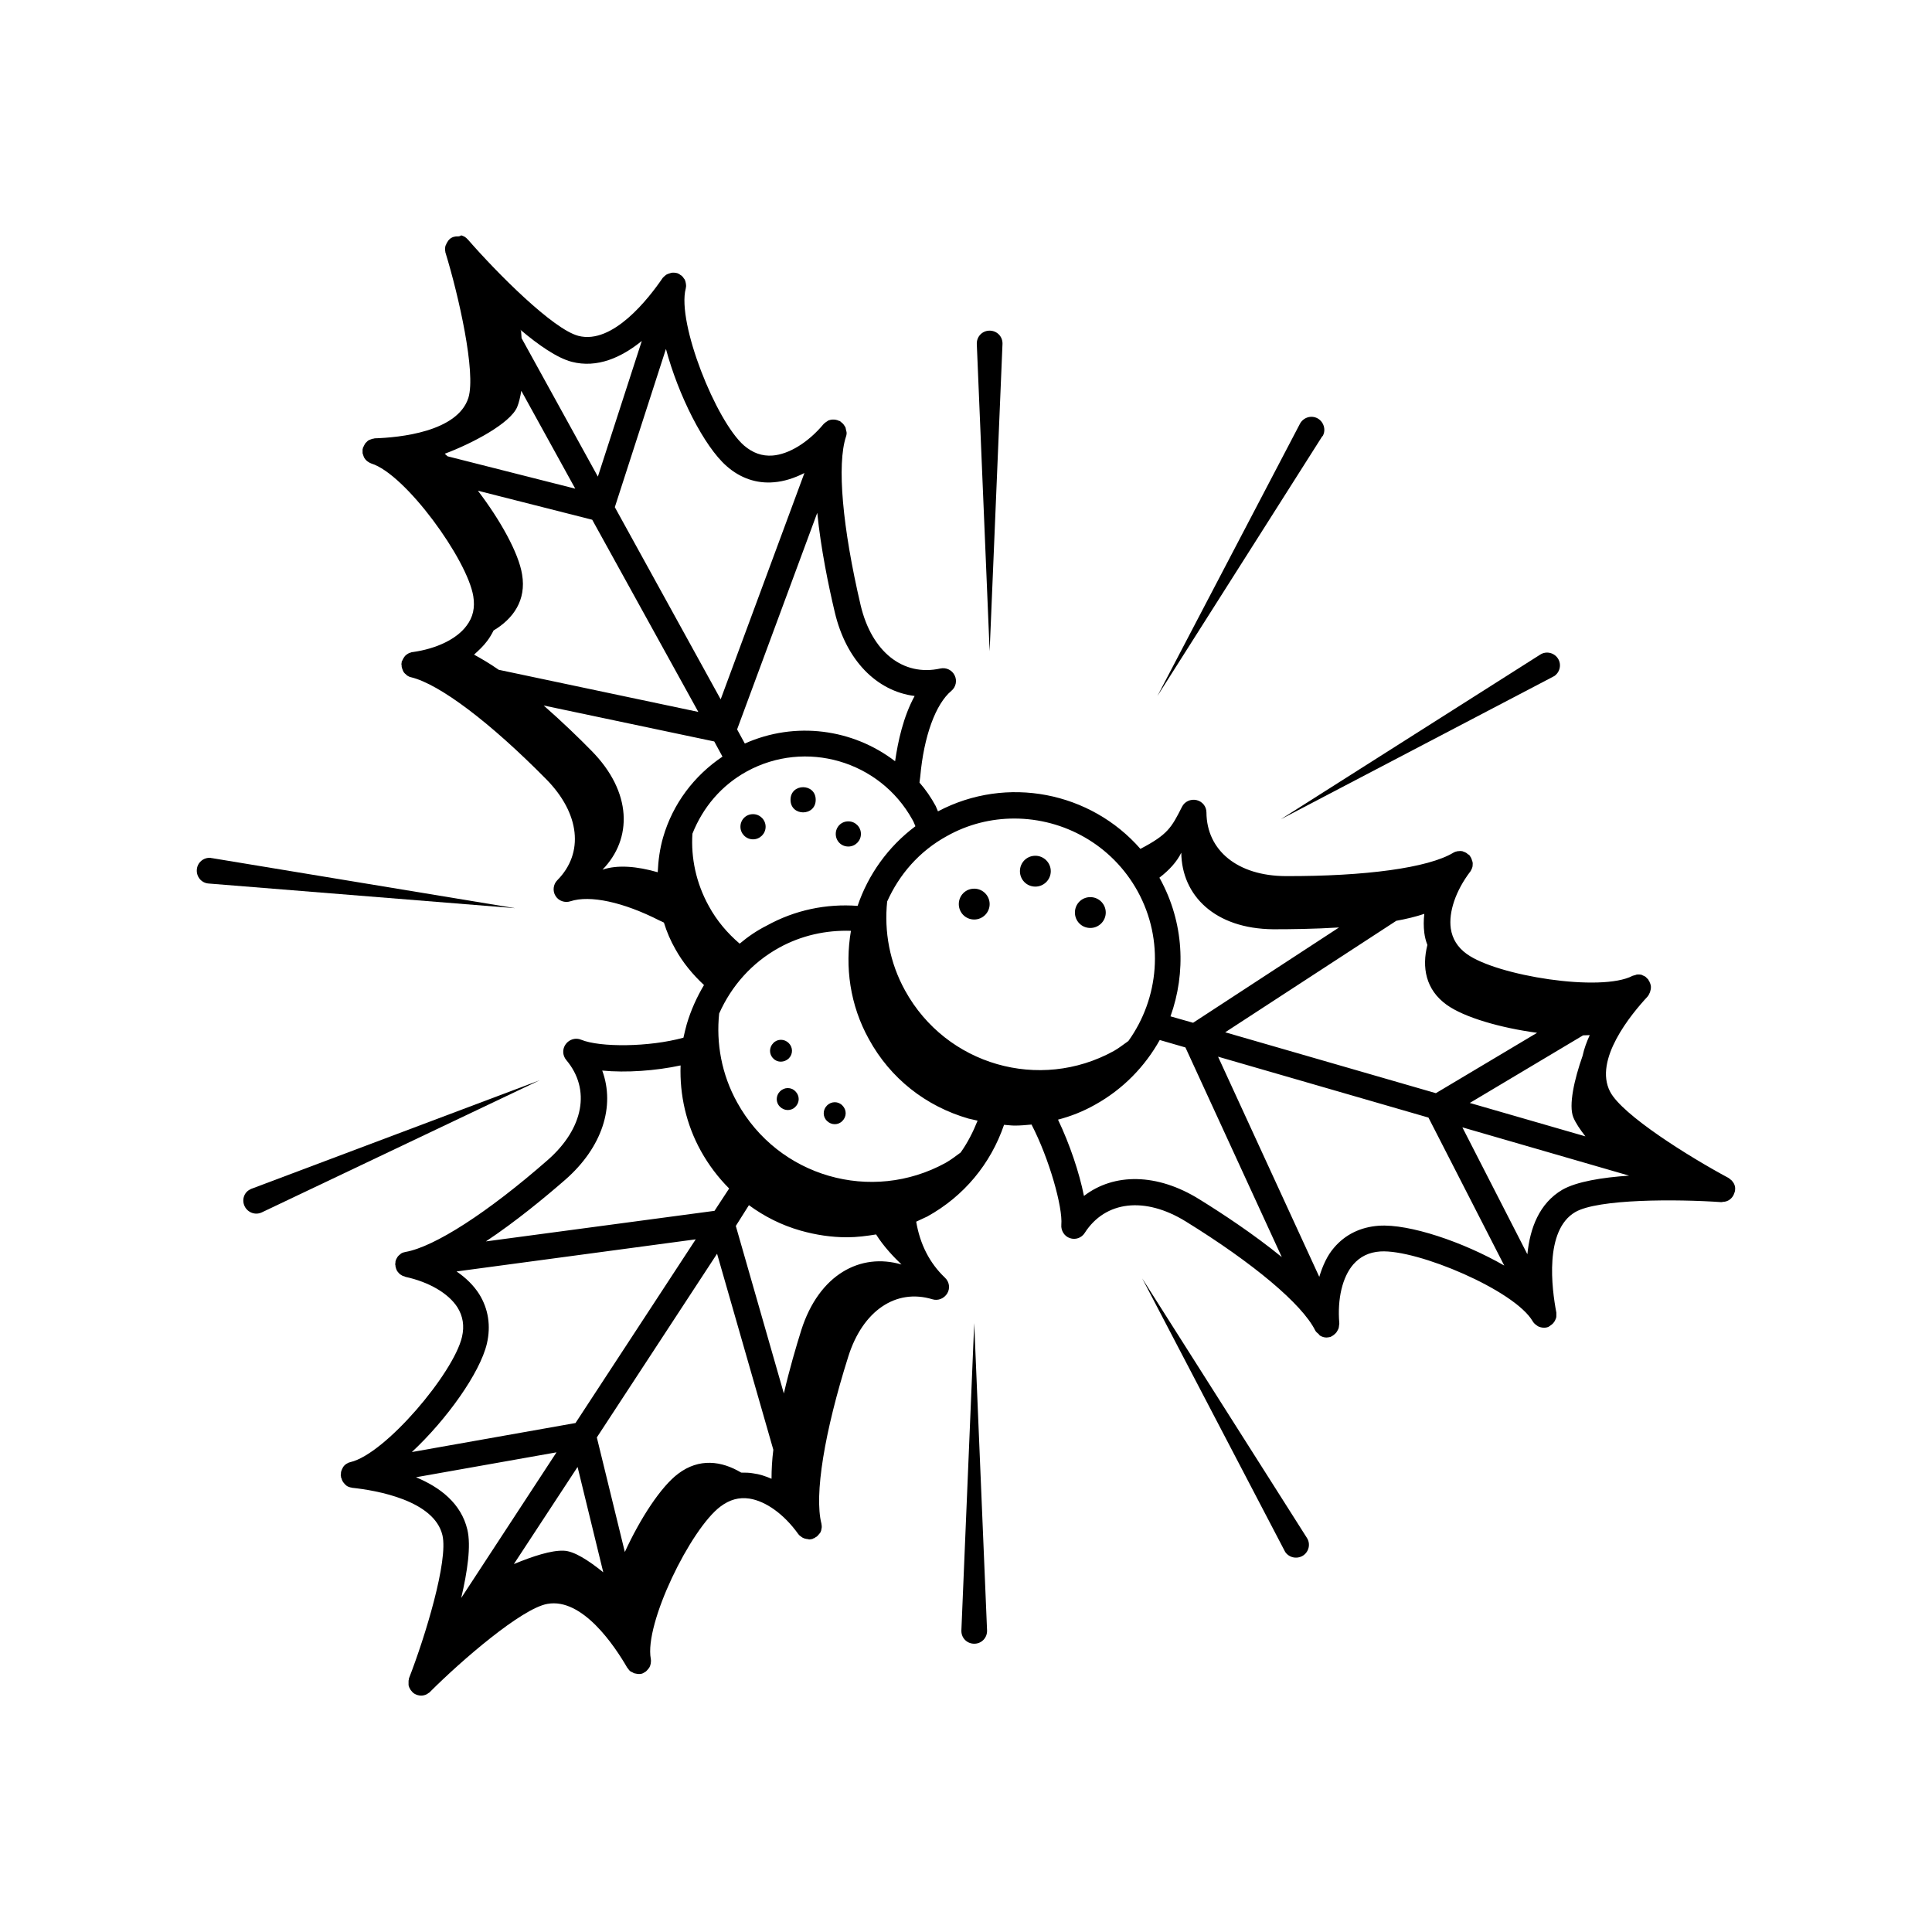<?xml version="1.0" encoding="UTF-8"?>
<!-- Uploaded to: ICON Repo, www.svgrepo.com, Generator: ICON Repo Mixer Tools -->
<svg fill="#000000" width="800px" height="800px" version="1.1" viewBox="144 144 512 512" xmlns="http://www.w3.org/2000/svg">
 <g>
  <path d="m603.84 458.82c0-0.137-0.066-0.273-0.066-0.41-0.066-0.273-0.137-0.543-0.273-0.75-0.066-0.137-0.137-0.273-0.273-0.41-0.137-0.203-0.273-0.41-0.477-0.543-0.137-0.137-0.273-0.203-0.41-0.34-0.137-0.066-0.203-0.203-0.273-0.203-10.418-5.582-28.188-16.68-31.387-22.875-4.356-8.441 5.516-20.426 9.941-25.191 0.066-0.066 0.066-0.137 0.137-0.203 0.137-0.137 0.203-0.273 0.273-0.477 0.137-0.203 0.203-0.41 0.273-0.613 0.066-0.203 0.066-0.34 0.137-0.543 0.066-0.203 0.066-0.477 0.066-0.68s0-0.34-0.066-0.543c-0.066-0.273-0.137-0.477-0.273-0.75-0.066-0.137-0.066-0.203-0.137-0.34 0-0.066-0.066-0.066-0.137-0.137-0.066-0.066-0.066-0.137-0.066-0.203-0.137-0.137-0.273-0.273-0.41-0.41-0.137-0.137-0.203-0.203-0.34-0.34-0.203-0.137-0.477-0.273-0.68-0.34-0.137-0.066-0.273-0.137-0.41-0.203-0.34-0.066-0.68-0.066-1.02-0.066-0.203 0-0.41 0.066-0.543 0.137-0.273 0.066-0.477 0.137-0.75 0.203-8.375 4.426-36.016 0-43.98-5.785-2.449-1.77-3.812-4.016-4.223-6.738-0.613-4.356 1.293-10.008 5.176-15.113 0 0 0-0.066 0.066-0.066 0.066-0.137 0.137-0.273 0.203-0.41 0.137-0.203 0.203-0.477 0.273-0.68 0.066-0.137 0.066-0.34 0.066-0.477 0-0.273 0.066-0.477 0-0.75 0-0.137-0.066-0.34-0.137-0.477-0.066-0.273-0.137-0.477-0.273-0.75-0.066-0.066-0.066-0.203-0.137-0.273-0.066-0.066-0.137-0.137-0.137-0.137-0.066-0.066-0.066-0.203-0.137-0.273-0.137-0.137-0.273-0.203-0.41-0.273-0.137-0.137-0.273-0.203-0.41-0.34-0.273-0.137-0.477-0.273-0.75-0.34-0.137-0.066-0.203-0.066-0.34-0.137-0.34-0.066-0.75-0.066-1.09 0h-0.137c-0.41 0.066-0.816 0.203-1.156 0.41-6.672 4.016-23.352 6.262-44.457 6.195-12.664-0.066-20.902-6.738-20.969-16.883 0-1.566-1.09-2.926-2.656-3.269-1.566-0.34-3.133 0.41-3.812 1.77-2.793 5.516-3.746 7.352-11.031 11.164-13.141-15.047-35.336-19.609-53.648-9.941-0.203-0.477-0.41-0.953-0.613-1.43-1.227-2.246-2.656-4.356-4.289-6.195 0.066-0.543 0.137-1.02 0.203-1.566 0.953-10.758 4.086-19.266 8.238-22.738 1.227-1.02 1.566-2.723 0.887-4.086-0.68-1.43-2.246-2.18-3.812-1.84-9.871 2.18-18.18-4.426-21.105-16.75-4.832-20.629-6.332-37.309-3.879-44.73 0.137-0.41 0.203-0.816 0.137-1.227 0-0.066-0.066-0.137-0.066-0.203-0.066-0.34-0.137-0.68-0.203-0.953-0.066-0.137-0.137-0.273-0.203-0.34-0.137-0.203-0.273-0.477-0.477-0.68-0.137-0.137-0.273-0.203-0.41-0.34-0.137-0.137-0.203-0.203-0.41-0.34-0.066-0.066-0.203-0.066-0.273-0.066-0.066 0-0.137-0.066-0.203-0.137-0.066-0.066-0.203 0-0.273-0.066-0.273-0.066-0.477-0.137-0.75-0.137h-0.543c-0.203 0-0.477 0.066-0.68 0.137-0.203 0.066-0.34 0.066-0.477 0.203-0.203 0.137-0.41 0.273-0.613 0.41-0.137 0.137-0.273 0.203-0.41 0.34l-0.066 0.066c-4.086 4.902-9.191 8.035-13.547 8.375-2.793 0.203-5.242-0.68-7.559-2.656-7.422-6.469-17.836-32.477-15.453-41.598 0.066-0.34 0.137-0.68 0.066-1.02v-0.137c-0.066-0.41-0.137-0.816-0.34-1.227-0.066-0.137-0.137-0.203-0.203-0.273-0.137-0.273-0.34-0.477-0.543-0.68-0.137-0.137-0.273-0.203-0.41-0.273-0.137-0.137-0.34-0.273-0.477-0.34-0.066 0-0.137 0-0.203-0.066-0.066 0-0.066-0.066-0.137-0.066-0.137-0.066-0.203 0-0.34-0.066-0.273-0.066-0.477-0.066-0.75-0.066-0.203 0-0.34 0-0.543 0.066-0.273 0.066-0.477 0.137-0.68 0.203-0.137 0.066-0.273 0.137-0.477 0.203-0.203 0.137-0.41 0.273-0.613 0.477-0.137 0.137-0.273 0.203-0.34 0.34-0.066 0.066-0.137 0.066-0.137 0.137-3.676 5.379-13.207 17.703-22.332 15.32-6.738-1.77-21.516-16.613-29.277-25.531-0.066-0.066-0.203-0.137-0.273-0.273-0.137-0.137-0.273-0.203-0.41-0.34-0.203-0.137-0.41-0.273-0.68-0.34-0.137-0.066-0.273-0.137-0.41-0.137-0.398 0.266-0.672 0.266-0.945 0.266h-0.41c-0.41 0.066-0.816 0.137-1.156 0.34-0.41 0.203-0.68 0.477-0.953 0.816-0.066 0.137-0.137 0.273-0.203 0.34-0.137 0.203-0.273 0.477-0.34 0.68-0.137 0.207-0.203 0.41-0.203 0.547-0.066 0.273-0.066 0.477-0.066 0.75 0 0.137 0 0.34 0.066 0.477 0 0.137 0 0.273 0.066 0.41 3.473 11.301 8.102 31.727 6.059 38.398-2.859 9.055-18.312 10.555-24.852 10.758-0.066 0-0.137 0.066-0.203 0.066-0.203 0-0.41 0.066-0.613 0.137-0.203 0.066-0.34 0.137-0.543 0.203s-0.41 0.203-0.543 0.34c-0.137 0.137-0.273 0.273-0.41 0.41-0.137 0.137-0.273 0.273-0.34 0.477-0.137 0.203-0.203 0.41-0.34 0.68-0.066 0.137-0.137 0.203-0.137 0.273v0.137c0 0.066-0.066 0.137-0.066 0.203v0.613 0.41c0.066 0.273 0.203 0.543 0.273 0.816 0.066 0.137 0.066 0.203 0.137 0.34 0.203 0.34 0.477 0.68 0.816 0.953 0.066 0.066 0.137 0.066 0.203 0.137 0.273 0.203 0.543 0.34 0.887 0.477 9.055 2.793 25.461 25.461 27.027 35.199 0.477 2.996-0.066 5.516-1.77 7.762-2.586 3.539-7.965 6.129-14.297 7.012h-0.066c-0.137 0-0.34 0.066-0.477 0.137-0.273 0.066-0.477 0.137-0.68 0.273-0.137 0.066-0.273 0.203-0.41 0.273-0.203 0.137-0.41 0.34-0.543 0.543-0.066 0.137-0.203 0.273-0.273 0.41-0.137 0.203-0.203 0.477-0.34 0.68 0 0.066-0.066 0.137-0.137 0.273v0.273c0 0.066-0.066 0.203-0.066 0.273 0 0.137 0.066 0.34 0.066 0.477 0 0.203 0 0.34 0.066 0.543 0.066 0.273 0.203 0.477 0.273 0.75 0.066 0.137 0.137 0.273 0.203 0.41 0.203 0.273 0.41 0.477 0.68 0.68 0.066 0.066 0.137 0.137 0.203 0.203 0.34 0.203 0.68 0.41 1.09 0.477 7.559 1.84 20.969 11.984 35.812 27.027 8.918 9.055 10.078 19.539 2.926 26.758-1.09 1.09-1.293 2.859-0.477 4.152 0.816 1.363 2.519 1.906 3.949 1.43 5.176-1.703 14.023 0.203 23.625 5.106 0.41 0.203 0.816 0.34 1.156 0.543 0.75 2.449 1.77 4.832 3.062 7.082 1.973 3.539 4.562 6.672 7.559 9.465-1.906 3.199-3.473 6.672-4.562 10.348-0.34 1.227-0.613 2.383-0.887 3.609-9.121 2.519-22.125 2.586-27.098 0.543-1.43-0.613-3.133-0.137-4.086 1.156s-0.887 2.996 0.137 4.223c6.535 7.762 4.629 18.109-4.902 26.484-15.93 13.957-30.023 23.012-37.719 24.375-0.41 0.066-0.816 0.203-1.156 0.41-0.066 0.066-0.137 0.066-0.137 0.137-0.273 0.203-0.543 0.41-0.75 0.68-0.066 0.137-0.137 0.203-0.203 0.34-0.137 0.203-0.273 0.477-0.34 0.75-0.066 0.137-0.066 0.273-0.066 0.477 0 0.137-0.066 0.34-0.066 0.477s0.066 0.203 0.066 0.273v0.203c0 0.066 0.066 0.137 0.066 0.273 0.066 0.273 0.137 0.543 0.273 0.816 0.066 0.137 0.137 0.273 0.203 0.34 0.203 0.273 0.41 0.477 0.613 0.68 0.066 0.066 0.137 0.137 0.203 0.137 0.273 0.203 0.613 0.41 1.02 0.477 0.066 0 0.066 0.066 0.137 0.066 0.066 0 0.066 0.066 0.137 0.066 6.262 1.363 11.371 4.356 13.754 8.035 1.496 2.383 1.906 4.969 1.227 7.898-2.246 9.602-20.289 30.977-29.547 33.156-0.34 0.066-0.68 0.203-0.953 0.41-0.066 0-0.066 0-0.137 0.066-0.34 0.203-0.68 0.543-0.887 0.887-0.066 0.066-0.066 0.203-0.137 0.273-0.137 0.273-0.273 0.543-0.34 0.816-0.066 0.137-0.066 0.273-0.066 0.477s-0.066 0.41-0.066 0.613c0 0.066 0.066 0.137 0.066 0.203v0.203c0 0.137 0.066 0.203 0.137 0.34 0.066 0.273 0.137 0.477 0.273 0.75 0.066 0.137 0.203 0.273 0.273 0.41 0.137 0.203 0.34 0.34 0.477 0.543 0.137 0.137 0.273 0.203 0.41 0.34 0.203 0.137 0.41 0.203 0.613 0.273 0.203 0.066 0.34 0.137 0.543 0.137 0.066 0 0.137 0.066 0.203 0.066 6.469 0.68 21.785 3.336 23.965 12.594 1.566 6.738-4.562 26.824-8.852 37.855-0.066 0.137-0.066 0.273-0.066 0.41-0.066 0.137-0.066 0.273-0.066 0.477v0.816c0 0.137 0 0.273 0.066 0.41 0.066 0.273 0.203 0.543 0.34 0.75 0.066 0.137 0.137 0.273 0.203 0.34 0.273 0.34 0.543 0.68 0.887 0.887 0.543 0.34 1.227 0.543 1.84 0.543 0.477 0 1.02-0.137 1.43-0.34 0.137-0.066 0.273-0.137 0.41-0.273 0.203-0.137 0.41-0.203 0.543-0.41 8.375-8.375 24.238-22.059 31.047-23.285 9.328-1.703 17.906 11.234 21.172 16.883l0.066 0.066c0.137 0.203 0.273 0.34 0.41 0.543 0.137 0.137 0.203 0.273 0.34 0.34 0.137 0.137 0.34 0.203 0.543 0.273 0.137 0.066 0.273 0.203 0.477 0.273 0.203 0.066 0.41 0.066 0.68 0.137 0.137 0 0.273 0.066 0.477 0.066 0.273 0 0.543 0 0.816-0.066 0.066 0 0.137-0.066 0.137-0.066 0.066 0 0.137 0 0.203-0.066 0.203-0.066 0.34-0.203 0.477-0.273 0.137-0.066 0.273-0.137 0.41-0.273 0.203-0.203 0.41-0.41 0.613-0.68 0.066-0.066 0.137-0.203 0.203-0.273 0.203-0.34 0.34-0.75 0.41-1.156v-0.137c0.066-0.34 0.066-0.68 0-1.02-1.77-9.328 10.555-34.449 18.449-40.371 2.449-1.84 4.902-2.519 7.691-2.109 4.356 0.68 9.191 4.152 12.938 9.395 0.203 0.273 0.41 0.477 0.68 0.613 0.066 0.066 0.066 0.066 0.137 0.137 0.543 0.41 1.156 0.543 1.84 0.613 0.066 0 0.137 0.066 0.137 0.066h0.203c0.137 0 0.203 0 0.34-0.066 0.137 0 0.273 0 0.41-0.066 0.066 0 0.137-0.066 0.203-0.137 0.066 0 0.203 0 0.273-0.066 0.137-0.066 0.273-0.203 0.41-0.273 0.137-0.066 0.273-0.137 0.41-0.273 0.203-0.203 0.34-0.41 0.543-0.613 0.066-0.137 0.203-0.203 0.273-0.34 0.137-0.273 0.273-0.613 0.273-0.953 0-0.066 0.066-0.137 0.066-0.203 0.066-0.41 0-0.816-0.066-1.227-1.906-7.559 0.75-24.102 7.148-44.32 3.812-12.051 12.594-18.043 22.262-15.113 1.496 0.477 3.133-0.203 3.949-1.566s0.543-3.062-0.613-4.152c-4.086-3.879-6.606-8.852-7.625-14.844 0.953-0.477 1.973-0.887 2.926-1.363 9.734-5.379 16.816-13.957 20.355-24.305 0.953 0.066 1.906 0.203 2.859 0.203 1.496 0 2.926-0.137 4.426-0.273 4.699 9.055 8.305 21.922 7.898 26.551-0.137 1.566 0.816 3.062 2.246 3.539 1.496 0.543 3.133-0.066 3.949-1.363 5.445-8.512 15.93-9.734 26.758-3.062 17.973 11.098 30.84 21.922 34.312 28.867 0.203 0.41 0.543 0.68 0.887 0.953 0.137 0.137 0.203 0.273 0.34 0.41 0.543 0.34 1.156 0.543 1.77 0.543 0.273 0 0.613-0.066 0.953-0.137 0.137 0 0.203-0.066 0.273-0.137 0.066 0 0.137 0 0.203-0.066 0.066-0.066 0.137-0.137 0.203-0.137 0.203-0.137 0.41-0.273 0.613-0.477l0.34-0.34c0.137-0.203 0.273-0.41 0.41-0.68 0.066-0.137 0.137-0.273 0.203-0.41 0.066-0.273 0.137-0.543 0.137-0.816 0-0.137 0.066-0.273 0.066-0.477v-0.137c-0.543-6.398 0.816-12.188 3.676-15.523 1.84-2.109 4.152-3.269 7.215-3.473 9.734-0.613 35.605 10.281 40.371 18.52 0.273 0.477 0.68 0.816 1.09 1.09 0.066 0.066 0.203 0.137 0.273 0.203 0.816 0.41 1.84 0.543 2.723 0.203 0.066 0 0.137-0.066 0.203-0.137 0.066 0 0.137 0 0.137-0.066 0.137-0.066 0.203-0.137 0.273-0.203 0.203-0.137 0.41-0.273 0.613-0.477 0.137-0.137 0.203-0.273 0.34-0.41 0.137-0.203 0.273-0.41 0.34-0.613 0.066-0.137 0.137-0.34 0.203-0.477 0.066-0.203 0.066-0.477 0.066-0.68v-0.543-0.203c-1.227-6.398-3.199-21.785 4.969-26.621 5.992-3.539 26.961-3.473 38.738-2.656h0.066 0.137c0.066 0 0.066-0.066 0.137-0.066 0.68 0 1.363-0.203 1.906-0.613 0.543-0.41 1.02-1.02 1.227-1.77 0.211-0.488 0.211-0.895 0.211-1.305zm-263.41 75.438c-5.242-3.133-11.164-3.879-16.68 0.273-4.562 3.402-10.078 11.848-14.16 20.766l-7.422-30.363 31.863-48.68 14.91 51.945c-0.34 2.723-0.477 5.242-0.477 7.691-1.566-0.68-3.199-1.227-4.832-1.43-1.023-0.203-2.113-0.203-3.203-0.203zm-43.367-1.5 6.809 27.914c-3.879-3.133-7.762-5.652-10.484-5.719-3.269-0.137-8.102 1.43-13.207 3.539zm45.41-69.375c4.086 2.996 8.645 5.309 13.684 6.738 4.086 1.156 8.168 1.77 12.324 1.77 2.586 0 5.176-0.34 7.691-0.75 2.043 3.269 4.766 6.059 6.738 7.965-10.895-3.199-21.855 2.656-26.551 17.359-1.363 4.356-3.133 10.348-4.629 16.816l-12.73-44.391zm-46.023-189.88-33.836-8.578c-0.273-0.203-0.477-0.477-0.75-0.68 7.285-2.723 17.359-8.035 19.199-12.391 0.477-1.156 0.816-2.656 1.09-4.289zm-23.352 40.375c0.68-0.887 1.227-1.84 1.703-2.793 5.242-3.133 8.715-8.035 7.559-14.844-0.887-5.652-5.785-14.434-11.711-22.195l30.297 7.691 28.117 50.926-52.898-11.164c-2.246-1.566-4.426-2.859-6.535-4.016 1.289-1.156 2.516-2.312 3.469-3.606zm46.637 52.016c-0.887 3.062-1.293 6.195-1.43 9.258-5.445-1.566-10.621-2.043-14.637-0.68 7.965-8.168 7.898-20.562-2.926-31.523-3.199-3.269-7.691-7.625-12.664-11.984l45.207 9.531 2.18 4.016c-7.492 5.043-13.145 12.461-15.73 21.383zm20.289 28.184c-3.199-2.723-6.059-6.059-8.168-9.941-3.402-6.129-4.766-12.801-4.356-19.199 2.793-7.012 7.691-12.801 14.367-16.477 15.59-8.578 35.266-2.859 43.914 12.73 0.34 0.543 0.543 1.156 0.816 1.77-7.285 5.445-12.527 12.867-15.32 21.105-8.305-0.613-16.613 1.09-24.102 5.242-2.594 1.297-4.977 2.934-7.152 4.769zm111.38-17.223c-0.066-0.066-0.137-0.203-0.137-0.273 2.586-1.973 4.629-4.223 5.785-6.606 0.137 11.371 8.918 20.152 24.375 20.289 4.562 0 10.824-0.066 17.43-0.477l-38.672 25.258-5.992-1.703c4.152-11.57 3.609-24.848-2.789-36.488zm62.633 11.164c2.656-0.477 5.176-1.09 7.422-1.84-0.203 1.703-0.203 3.402 0 5.039 0.137 1.09 0.41 2.18 0.816 3.199-1.496 5.922-0.477 11.848 5.106 15.863 4.629 3.336 14.297 6.129 23.965 7.422l-26.824 16-55.828-16.137zm49.496 30.363c0.613 0 1.156-0.066 1.77-0.066-0.816 1.77-1.496 3.609-1.906 5.516-2.18 6.195-3.746 13.07-2.449 16.273 0.613 1.496 1.77 3.199 3.199 5.039l-30.637-8.852zm-150.73-57.461c13.141 0 25.871 6.945 32.68 19.266 7.148 13.004 5.652 28.391-2.449 39.691-1.293 0.887-2.519 1.906-3.879 2.656-19.676 10.824-44.391 3.746-55.281-16-4.152-7.488-5.582-15.727-4.766-23.625 3.199-7.148 8.512-13.344 15.863-17.359 5.578-3.129 11.707-4.629 17.832-4.629zm-26.414-32.473c-2.996 5.445-4.426 12.051-5.176 17.293-11.164-8.578-26.414-10.688-39.828-4.699l-2.043-3.746 21.242-57.395c0.953 9.531 2.996 19.402 4.629 26.281 2.996 12.801 11.098 20.969 21.176 22.266zm-49.836-60.934c3.609 3.199 7.965 4.699 12.527 4.289 2.656-0.203 5.445-1.09 8.102-2.449l-22.195 59.98-28.051-50.926 13.547-41.938c3.269 12.25 10.078 25.801 16.07 31.043zm-22.469-33.156-11.641 35.949-20.219-36.695c-0.066-0.68-0.066-1.293-0.137-1.973-0.066-0.066-0.137-0.137-0.203-0.273 4.832 4.086 9.734 7.488 13.617 8.512 6.805 1.766 13.203-1.164 18.582-5.519zm-20.289 222.29c9.805-8.578 13.277-19.473 9.805-28.934 6.332 0.613 14.16 0.066 20.766-1.363-0.273 7.828 1.496 15.66 5.379 22.672 2.043 3.676 4.562 7.012 7.488 9.941l-3.879 5.922-60.594 8.102c7.894-5.242 15.727-11.711 21.035-16.34zm-20.766 43.434c1.09-4.699 0.41-9.191-2.043-13.141-1.43-2.246-3.473-4.289-5.992-5.992l63.383-8.512-31.863 48.68-43.367 7.691c9.262-8.641 18.047-20.965 19.883-28.727zm-18.789 35.406 37.242-6.606-25.258 38.602c1.633-6.945 2.656-13.82 1.633-18.109-1.637-6.945-7.219-11.234-13.617-13.887zm144.34-86.059c-1.293 0.953-2.519 1.906-3.949 2.723-19.676 10.824-44.391 3.746-55.281-16-4.152-7.488-5.582-15.727-4.766-23.555 3.269-7.352 8.715-13.48 15.863-17.43 5.922-3.269 12.461-4.699 19.062-4.492-1.633 9.531-0.273 19.676 4.766 28.73 5.652 10.348 15.047 17.77 26.414 21.039 0.816 0.203 1.566 0.34 2.383 0.543-1.227 3.062-2.656 5.856-4.492 8.441zm32.68 11.508c-1.227-6.195-3.812-13.82-6.875-20.219 3.402-0.887 6.672-2.18 9.805-3.949 7.488-4.152 13.277-10.211 17.156-17.156l6.809 1.973 25.531 55.555c-7.422-6.059-15.797-11.574-21.855-15.32-11.168-6.945-22.605-7.012-30.57-0.883zm78.156 7.894c-4.832 0.34-8.918 2.316-11.914 5.856-1.77 2.043-2.996 4.766-3.879 7.691l-26.824-58.348 55.758 16.141 20.086 39.215c-10.895-6.266-25.191-11.098-33.227-10.555zm48.613-9.531c-6.129 3.609-8.578 10.211-9.258 17.09l-17.227-33.633 44.184 12.801c-7.082 0.477-13.887 1.566-17.699 3.742z"/>
  <path d="m409.67 235.17v-0.273c-0.066-1.906-1.633-3.336-3.539-3.269s-3.336 1.633-3.269 3.539l3.402 81.426z"/>
  <path d="m405.58 576.06-3.402-81.426-3.402 81.426v0.273c0.066 1.906 1.633 3.336 3.539 3.269 1.902-0.07 3.332-1.637 3.266-3.543z"/>
  <path d="m489.32 556.25c1.566-1.02 2.043-3.133 1.02-4.699l-43.641-68.762 37.719 72.168c0.066 0.066 0.066 0.137 0.137 0.273 1.02 1.566 3.129 2.043 4.766 1.02z"/>
  <path d="m200.11 371.4c-0.066 0-0.203 0-0.273-0.066-1.906-0.137-3.539 1.227-3.676 3.133-0.137 1.906 1.227 3.539 3.133 3.676l81.223 6.535z"/>
  <path d="m210.66 459.03c-0.066 0-0.203 0.066-0.273 0.137-1.699 0.746-2.379 2.789-1.562 4.492 0.816 1.703 2.859 2.449 4.562 1.633l73.598-34.996z"/>
  <path d="m555.57 323.34c0.066-0.066 0.137-0.066 0.273-0.137 1.566-1.02 2.043-3.133 1.02-4.699-1.02-1.566-3.133-2.043-4.699-1.02l-68.762 43.641z"/>
  <path d="m494.57 259.48c0.887-1.633 0.203-3.746-1.43-4.629-1.703-0.887-3.746-0.203-4.629 1.43l-37.785 72.168 43.641-68.762c0.133-0.07 0.133-0.141 0.203-0.207z"/>
  <path d="m418.38 378.96c2.246 0 4.086-1.84 4.086-4.086s-1.84-4.086-4.086-4.086c-2.316 0-4.086 1.84-4.086 4.086 0.004 2.246 1.773 4.086 4.086 4.086z"/>
  <path d="m402.18 387.68c2.246 0 4.086-1.84 4.086-4.086s-1.84-4.086-4.086-4.086c-2.316 0-4.086 1.84-4.086 4.086 0.004 2.246 1.773 4.086 4.086 4.086z"/>
  <path d="m432.95 389.92c2.246 0 4.086-1.84 4.086-4.086 0-2.246-1.84-4.086-4.086-4.086-2.316 0-4.086 1.84-4.086 4.086 0.004 2.25 1.773 4.086 4.086 4.086z"/>
  <path d="m360.17 355.95c0 4.449-6.672 4.449-6.672 0s6.672-4.449 6.672 0"/>
  <path d="m343.56 359.76c-1.906 0-3.336 1.496-3.336 3.336s1.496 3.336 3.336 3.336 3.336-1.496 3.336-3.336-1.5-3.336-3.336-3.336z"/>
  <path d="m368.82 368.34c1.84 0 3.336-1.496 3.336-3.336s-1.496-3.336-3.336-3.336c-1.906 0-3.336 1.496-3.336 3.336s1.43 3.336 3.336 3.336z"/>
  <path d="m350.71 433.22c-1.156 1.156-1.156 2.996 0 4.086 1.156 1.156 2.996 1.156 4.086 0 1.156-1.156 1.156-2.926 0-4.086-1.09-1.156-2.93-1.156-4.086 0z"/>
  <path d="m363.16 436.97c-1.156 1.156-1.156 2.996 0 4.086 1.156 1.156 2.996 1.156 4.086 0 1.156-1.156 1.156-2.926 0-4.086-1.09-1.16-2.926-1.16-4.086 0z"/>
  <path d="m353.02 424.51c1.156-1.156 1.156-2.926 0-4.086-1.156-1.156-2.996-1.156-4.086 0-1.156 1.156-1.156 2.996 0 4.086 1.09 1.156 2.926 1.09 4.086 0z"/>
 </g>
</svg>